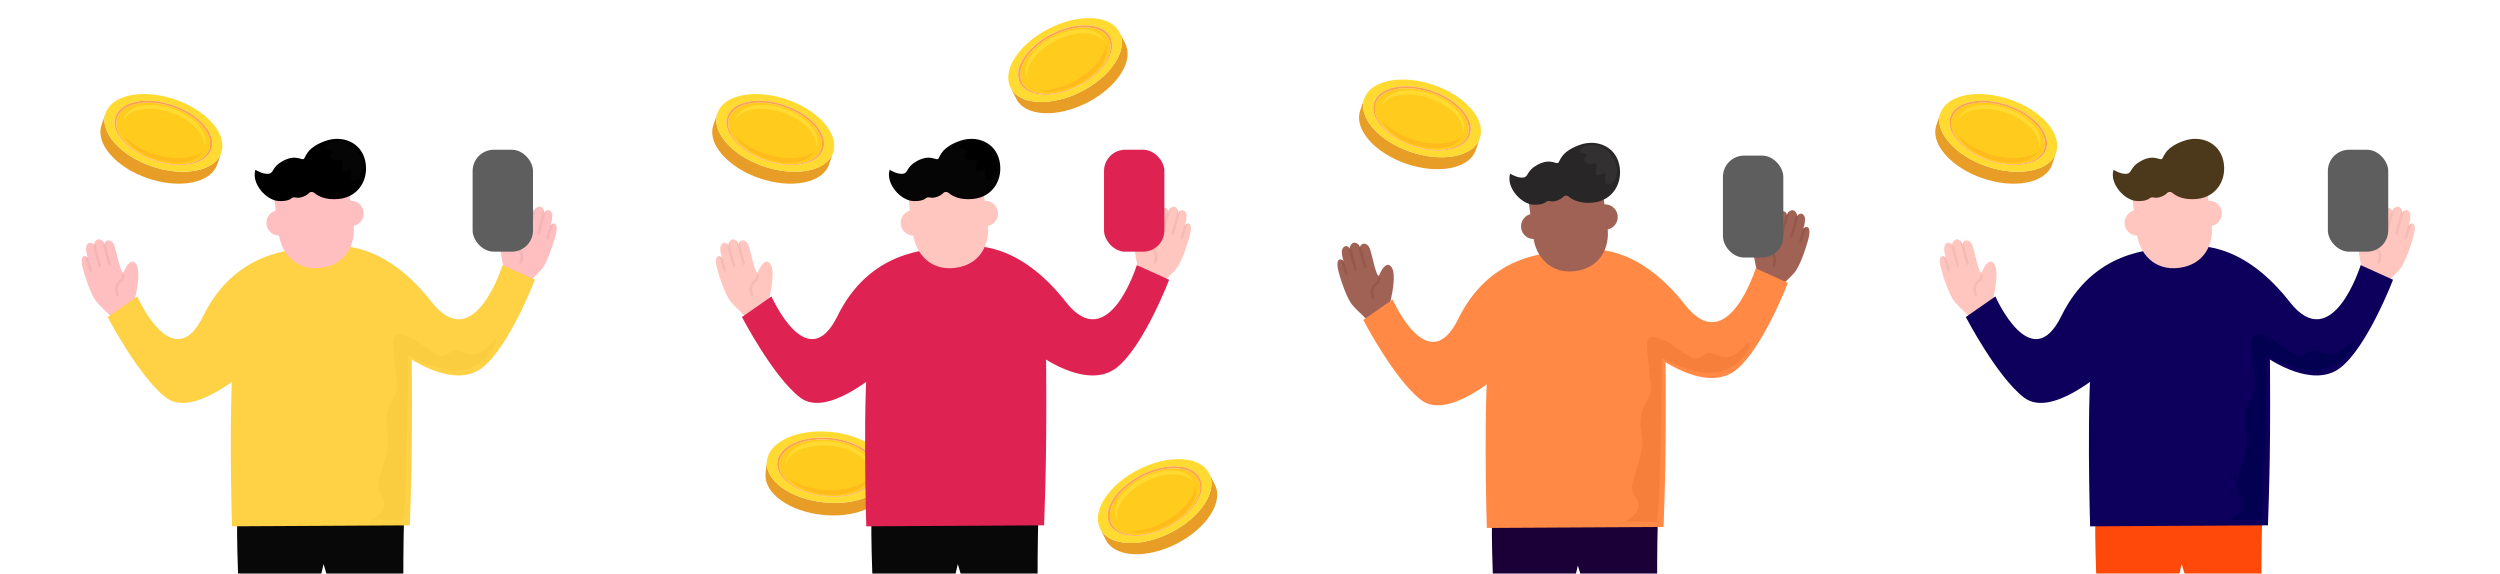 <?xml version="1.0" encoding="UTF-8"?>
<svg id="_05" data-name=" 05" xmlns="http://www.w3.org/2000/svg" xmlns:xlink="http://www.w3.org/1999/xlink" viewBox="0 0 1035.81 237.64">
  <defs>
    <style>
      .cls-1 {
        fill: #ffd245;
      }

      .cls-2 {
        fill: #ffbebf;
      }

      .cls-3 {
        fill: #ffcb1d;
      }

      .cls-4 {
        fill: #080808;
      }

      .cls-5 {
        fill: #ff8945;
      }

      .cls-6 {
        fill: #f5bcb5;
      }

      .cls-7 {
        fill: #5e5e5e;
      }

      .cls-8 {
        fill: #ffc6bf;
      }

      .cls-9 {
        fill: #1b0038;
      }

      .cls-10 {
        fill: #050505;
      }

      .cls-11 {
        fill: none;
      }

      .cls-12 {
        fill: #ffdb32;
      }

      .cls-13 {
        fill: #282626;
      }

      .cls-14 {
        fill: #facd40;
      }

      .cls-15 {
        fill: #0d005c;
      }

      .cls-16 {
        fill: #ff490a;
      }

      .cls-17 {
        fill: #e89d26;
      }

      .cls-18 {
        fill: #96584b;
      }

      .cls-19 {
        fill: #323030;
      }

      .cls-20 {
        fill: #f57f3b;
      }

      .cls-21 {
        fill: #f5b4b5;
      }

      .cls-22 {
        fill: #ffba1c;
      }

      .cls-23 {
        fill: #de2352;
      }

      .cls-24 {
        fill: #ffa14b;
      }

      .cls-25 {
        fill: #030052;
      }

      .cls-26 {
        fill: #4c391c;
      }

      .cls-27 {
        fill: #a06255;
      }

      .cls-28 {
        clip-path: url(#clippath);
      }
    </style>
    <clipPath id="clippath">
      <rect class="cls-11" width="1035.81" height="237.64"/>
    </clipPath>
  </defs>
  <g class="cls-28">
    <g>
      <g>
        <g>
          <path class="cls-27" d="M749.52,97.87c-.63,3.04-3.46,11.94-5.87,14.88-2.41,2.94-7.02,6.6-7.65,8.07s-7.23-6.29-7.23-6.29l-.31-.32c-1.38-4.85-3.12-13.51-1.38-16.63,1.73-3.12,4.16,0,5.19,2.77,1.04,2.77,3.12-8.52,4.02-10.85.88-2.27,3.03-2.52,3.75-1.2.17.31.27.71.25,1.18.24-.9.64-1.52,1.1-1.91,1.03-.86,2.36-.52,2.87.72h0c.18.41.26.91.21,1.51.24-.45.52-.77.81-.98h0c.94-.69,2.03-.19,2.47,1.15.2.6.18,1.32.02,2.21v.02c-.15.75-.39,1.61-.68,2.63.26-.24.5-.41.72-.54h0c.21-.12.4-.2.58-.23,1.2-.25,1.59,1.47,1.11,3.81h.02Z"/>
          <path class="cls-18" d="M731.88,102.06l.61,2.07.22.11.02-.04-.02.03h0l.02-.03-.02.03s.59.3,1.11.88c.52.58,1.01,1.42,1.02,2.62,0,.6-.13,1.31-.46,2.14-.12.29.02.62.31.73.29.12.62-.02.73-.31.38-.94.54-1.8.54-2.56,0-1.58-.69-2.73-1.37-3.45-.68-.72-1.35-1.05-1.39-1.07l-.25.51.54-.16-.54-1.83c-.09-.3-.4-.47-.7-.38s-.47.4-.38.7h.01Z"/>
          <path class="cls-18" d="M741.4,87.58c-.2.77-.52,2.06-.89,3.48-.6,2.28-1.29,4.89-1.73,6.27-.1.29-.41.46-.71.36-.3-.09-.46-.41-.37-.71.32-.99.79-2.71,1.26-4.47.4-1.52.81-3.08,1.1-4.21.17.31.27.71.25,1.18.24-.9.64-1.52,1.1-1.91h0Z"/>
          <path class="cls-18" d="M745.31,88.83c-.2.78-.5,1.97-.83,3.25-.59,2.28-1.29,4.89-1.73,6.26-.1.3-.41.46-.71.37-.29-.1-.46-.41-.36-.71.32-.99.79-2.71,1.25-4.46.47-1.76.93-3.55,1.22-4.7.05-.19.1-.37.14-.52.18.41.26.91.21,1.5.24-.45.52-.77.81-.98h0Z"/>
          <path class="cls-18" d="M748.42,94.07c-.67,2.22-1.43,4.73-1.91,6.06-.11.29-.43.45-.72.34-.29-.1-.45-.43-.34-.72.36-.98.89-2.68,1.41-4.42.33-1.08.65-2.18.94-3.13-.14.75-.38,1.61-.68,2.63.26-.24.5-.41.72-.54h0c.21-.12.4-.2.58-.23h0Z"/>
          <path class="cls-27" d="M554.31,111.32c.63,3.04,3.46,11.94,5.87,14.88s7.02,6.6,7.65,8.07,7.23-6.29,7.23-6.29l.31-.32c1.38-4.85,3.12-13.51,1.38-16.63-1.73-3.12-4.16,0-5.19,2.77-1.04,2.77-3.12-8.52-4.02-10.85-.88-2.27-3.03-2.52-3.75-1.2-.18.31-.27.71-.25,1.18-.24-.9-.64-1.52-1.1-1.91-1.03-.86-2.36-.52-2.87.72h0c-.18.41-.26.91-.21,1.51-.24-.45-.52-.77-.81-.98h0c-.94-.69-2.03-.19-2.47,1.15-.2.6-.18,1.32-.02,2.21v.02c.15.75.39,1.61.68,2.63-.26-.24-.5-.41-.72-.54h0c-.21-.12-.4-.2-.58-.23-1.2-.25-1.59,1.47-1.11,3.81h-.02Z"/>
          <path class="cls-18" d="M571.95,115.51l-.61,2.07-.22.11-.02-.04.02.03h0l-.02-.03.02.03s-.59.3-1.11.88c-.52.58-1.01,1.42-1.02,2.62,0,.6.13,1.31.46,2.14.12.29-.02.62-.31.73s-.62-.02-.74-.31c-.38-.94-.54-1.8-.54-2.56,0-1.58.69-2.73,1.37-3.45.68-.72,1.35-1.05,1.39-1.07l.25.51-.54-.16.54-1.83c.09-.3.4-.47.7-.38.3.09.47.4.38.7h0Z"/>
          <path class="cls-18" d="M562.43,101.03c.2.77.52,2.06.89,3.48.6,2.28,1.29,4.89,1.73,6.27.1.29.41.46.71.36.3-.09.46-.41.37-.71-.32-.99-.79-2.71-1.26-4.47-.4-1.52-.81-3.08-1.1-4.21-.18.31-.27.71-.25,1.18-.24-.9-.64-1.52-1.1-1.91h0Z"/>
          <path class="cls-18" d="M558.53,102.28c.2.78.5,1.97.83,3.25.59,2.28,1.29,4.89,1.73,6.26.1.3.41.46.71.37.29-.1.46-.41.36-.71-.32-.99-.79-2.71-1.25-4.46-.47-1.76-.93-3.55-1.22-4.7-.05-.19-.1-.37-.14-.52-.18.41-.26.91-.21,1.5-.24-.45-.52-.77-.81-.98h0Z"/>
          <path class="cls-18" d="M555.42,107.52c.67,2.22,1.43,4.73,1.91,6.06.11.29.43.45.72.34.29-.1.45-.43.34-.72-.36-.98-.89-2.68-1.41-4.42-.33-1.08-.65-2.18-.94-3.13.14.75.38,1.61.68,2.63-.26-.24-.5-.41-.72-.54h0c-.21-.12-.4-.2-.58-.23h0Z"/>
          <path class="cls-5" d="M727.44,111.18s-11.67,37.61-29.23,15.16c-16.28-20.81-33.47-25.33-47.41-22.3-10.31.43-33.55,1.49-46.67,28.18-12.4,25.24-27.14-8.14-27.14-8.14l-12.16,8.48s12.76,24.55,23.92,33.13c11.16,8.59,31.99-10.12,35.85-13.13,3.86-3.01,30.06,29.2,30.06,29.2,0,0,27.92-37.17,31.79-34.16,3.86,3.01,21.4,14.47,32.57,5.88,11.16-8.59,21.74-36.29,21.74-36.29l-13.31-6.01h-.01Z"/>
          <path class="cls-9" d="M618.8,208.5c-2.84,9.1,4.16,108.22,4.16,108.22l15.8-.2s6.04-45.05,14.99-82.22l10.71,36.38,9.05,44.71,15.76.29c-1.52,4.03-3.68-71.83-2.16-106.32.89-20.28-68.31-.85-68.31-.85h0Z"/>
          <path class="cls-5" d="M689.98,137.88l-72.8,4.99c-2.84,21.59-1.15,75.88-1.15,75.88l73.23-.41c.53-16.97,1.25-31.13.72-80.46h0Z"/>
          <path class="cls-27" d="M632.55,77.22s1.8,13.77,2.78,21.3c.98,7.53,6.85,15.17,17.42,13.79,10.58-1.38,14.28-10.27,13.3-17.8-.99-7.53-2.78-21.3-2.78-21.3l-30.72,4.02h0Z"/>
          <path class="cls-27" d="M659.8,90.6c.38,2.88,3.02,4.91,5.9,4.53,2.88-.38,4.91-3.02,4.53-5.9-.38-2.88-3.02-4.91-5.9-4.53s-4.91,3.02-4.53,5.9Z"/>
          <path class="cls-27" d="M630.24,94.47c.38,2.88,3.02,4.91,5.9,4.53s4.91-3.02,4.53-5.9c-.38-2.88-3.02-4.91-5.9-4.53-2.88.38-4.91,3.02-4.53,5.9Z"/>
          <path class="cls-13" d="M644.12,83.37c1.82-.39,2.95-1.18,3.64-1.88.58-.59,1.52-.6,2.15-.06,1.52,1.3,4.63,3.04,10.05,2.52,8.44-.81,12.6-8.43,10.9-15.87-1.71-7.44-9.34-10.57-16.38-8.03s-7.81,5.67-8.65,7.14-3.07-2.07-8.98,1.17c-4.34,2.38-3.5,4.76-5.51,5.17-2.01.41-5.01-1.11-5.66-1.62-1.74,5.83,4.6,12.66,9.64,12.89,3.15.14,4.63-.59,5.3-1.16.39-.33.91-.44,1.4-.32.55.13,1.29.22,2.1.04h0Z"/>
          <path class="cls-19" d="M669.96,71.38c.22-2.07-.59-4.76-1.66-6.05-1.08-1.29-1.55-2.59-3.18-3.51s-2.4-1.34-3.98-1.52c-1.83-.21-2.3-.3-4.05.15-1.75.46-3.39,2.33-2.13,2.77,1.27.44,3.15.43,1.97,1.79-1.18,1.36-.1,3.26,1.81,2.86s3.35-.36,2.69,1.54-.37,3.6,1.3,3.08,2.52-1.53,2.41.48c-.11,2.01-.35,3.7,1.8,3.35,2.14-.36,2.87-3.52,3.02-4.92v-.02Z"/>
          <path class="cls-20" d="M688.56,148.27c0,2.7-.45,65.58-2.25,67.83h-13.03s8.09-4.04,4.94-8.98c-3.14-4.94-2.25-5.39,0-13.03s2.69-9.88,1.8-14.82c-.9-4.94-.45-8.09,2.25-13.03s1.8-4.94.9-13.92c-.9-8.98-2.25-14.37,4.04-12.13,6.29,2.25,3.59,1.63,8.82,4.99s5.98,4.49,9.35,2.24c3.36-2.24,3.74-.75,8.22.37,4.49,1.12,7.48-2.62,10.84-5.98,1.87,0-2.24,11.91-15.7,12.66-8.24.46-20.19-6.2-20.19-6.2h.01Z"/>
        </g>
        <rect class="cls-7" x="713.86" y="64.47" width="25.01" height="42.24" rx="8.79" ry="8.79"/>
      </g>
      <g>
        <path class="cls-17" d="M43.73,46.92l-1.68,4.94c-1.2,3.53-.09,7.85,3.62,12.13,7.47,8.62,22.64,13.82,33.88,11.61,5.66-1.11,9.25-3.88,10.46-7.46l1.68-4.94c-1.21,3.58-4.8,6.35-10.46,7.46-11.25,2.2-26.42-3-33.88-11.61-3.71-4.28-4.82-8.6-3.62-12.13Z"/>
        <path class="cls-12" d="M47.35,59.05c7.47,8.62,22.64,13.82,33.88,11.61,11.25-2.2,14.31-10.97,6.84-19.59s-22.64-13.82-33.88-11.61c-11.25,2.2-14.31,10.97-6.84,19.59ZM50.85,58.36c-6.18-7.13-3.65-14.39,5.66-16.22,9.31-1.82,21.87,2.48,28.05,9.61s3.65,14.39-5.66,16.22c-9.31,1.82-21.87-2.48-28.05-9.61"/>
        <path class="cls-3" d="M56.87,42.92c-8.94,1.75-11.37,8.72-5.44,15.58,5.94,6.85,18,10.98,26.94,9.23s11.37-8.72,5.44-15.58c-5.94-6.85-18-10.98-26.94-9.23Z"/>
        <path class="cls-12" d="M84.49,61.27c.44-2.31-.42-5-2.74-7.68-5.22-6.03-15.83-9.66-23.69-8.12-3.49.68-5.86,2.28-6.95,4.36.55-2.89,3.15-5.16,7.52-6.02,7.86-1.54,18.47,2.1,23.69,8.12,2.9,3.35,3.53,6.73,2.17,9.34"/>
        <path class="cls-22" d="M77.05,67.04c-8.02,1.57-18.83-2.14-24.16-8.28-.75-.86-1.35-1.73-1.8-2.58,6.33,6.7,18.33,10.67,27.31,8.91,2.3-.45,4.18-1.23,5.62-2.26-1.16,2.01-3.52,3.55-6.96,4.22"/>
        <path class="cls-24" d="M84.57,51.76c6.18,7.13,3.65,14.39-5.66,16.22-9.31,1.82-21.87-2.48-28.05-9.61-6.18-7.13-3.65-14.39,5.66-16.22,9.31-1.82,21.87,2.48,28.05,9.61ZM78.37,67.73c8.94-1.75,11.37-8.73,5.44-15.58-5.94-6.85-18-10.98-26.94-9.23-8.94,1.75-11.37,8.72-5.44,15.58,5.94,6.85,18,10.98,26.94,9.23"/>
      </g>
      <g>
        <path class="cls-17" d="M297.22,46.92l-1.68,4.94c-1.2,3.53-.09,7.85,3.62,12.13,7.47,8.62,22.64,13.82,33.88,11.61,5.66-1.11,9.25-3.88,10.46-7.46l1.68-4.94c-1.21,3.58-4.8,6.35-10.46,7.46-11.25,2.2-26.42-3-33.88-11.61-3.71-4.28-4.82-8.6-3.62-12.13Z"/>
        <path class="cls-12" d="M300.85,59.05c7.47,8.62,22.64,13.82,33.88,11.61,11.25-2.2,14.31-10.97,6.84-19.59s-22.64-13.82-33.88-11.61c-11.25,2.2-14.31,10.97-6.84,19.59ZM304.35,58.36c-6.18-7.13-3.65-14.39,5.66-16.22,9.31-1.82,21.87,2.48,28.05,9.61s3.65,14.39-5.66,16.22c-9.31,1.82-21.87-2.48-28.05-9.61"/>
        <path class="cls-3" d="M310.36,42.92c-8.94,1.75-11.37,8.72-5.44,15.58,5.94,6.85,18,10.98,26.94,9.23s11.37-8.72,5.44-15.58c-5.94-6.85-18-10.98-26.94-9.23Z"/>
        <path class="cls-12" d="M337.99,61.27c.44-2.31-.42-5-2.74-7.68-5.22-6.03-15.83-9.66-23.69-8.12-3.49.68-5.86,2.28-6.95,4.36.55-2.89,3.15-5.16,7.52-6.02,7.86-1.54,18.47,2.1,23.69,8.12,2.9,3.35,3.53,6.73,2.17,9.34"/>
        <path class="cls-22" d="M330.55,67.04c-8.02,1.57-18.83-2.14-24.16-8.28-.75-.86-1.35-1.73-1.8-2.58,6.33,6.7,18.33,10.67,27.31,8.91,2.3-.45,4.18-1.23,5.62-2.26-1.16,2.01-3.52,3.55-6.96,4.22"/>
        <path class="cls-24" d="M338.06,51.76c6.18,7.13,3.65,14.39-5.66,16.22-9.31,1.82-21.87-2.48-28.05-9.61-6.18-7.13-3.65-14.39,5.66-16.22,9.31-1.82,21.87,2.48,28.05,9.61ZM331.87,67.73c8.94-1.75,11.37-8.73,5.44-15.58-5.94-6.85-18-10.98-26.94-9.23s-11.37,8.72-5.44,15.58c5.94,6.85,18,10.98,26.94,9.23"/>
      </g>
      <g>
        <path class="cls-17" d="M455.82,219.05l2.36,4.65c1.69,3.33,5.55,5.55,11.21,5.89,11.38.69,25.71-6.53,31.99-16.1,3.16-4.82,3.69-9.32,1.98-12.69l-2.36-4.65c1.71,3.37,1.18,7.87-1.98,12.69-6.29,9.58-20.61,16.79-31.99,16.1-5.65-.34-9.52-2.57-11.21-5.89Z"/>
        <path class="cls-12" d="M467.02,224.95c11.38.68,25.71-6.53,32-16.1,6.29-9.58,2.16-17.9-9.22-18.59-11.38-.68-25.71,6.53-32,16.1-6.29,9.58-2.16,17.9,9.22,18.59ZM468.98,221.96c-9.42-.57-12.84-7.46-7.64-15.39,5.21-7.93,17.07-13.9,26.49-13.33,9.42.57,12.84,7.46,7.64,15.39-5.21,7.93-17.06,13.9-26.49,13.33"/>
        <path class="cls-3" d="M462.15,206.87c-5,7.62-1.72,14.23,7.33,14.78,9.05.54,20.44-5.19,25.44-12.8,5-7.62,1.71-14.23-7.33-14.78-9.05-.54-20.44,5.19-25.44,12.8Z"/>
        <path class="cls-12" d="M494.59,199.95c-1.34-1.93-3.87-3.2-7.41-3.41-7.96-.48-17.98,4.56-22.37,11.26-1.95,2.98-2.47,5.78-1.74,8.01-1.68-2.41-1.48-5.86.96-9.59,4.4-6.7,14.41-11.74,22.37-11.26,4.42.27,7.28,2.18,8.19,4.98"/>
        <path class="cls-22" d="M493.51,209.3c-4.48,6.83-14.7,11.97-22.81,11.48-1.14-.07-2.18-.25-3.11-.52,9.22.16,20.45-5.65,25.46-13.29,1.28-1.96,2.04-3.85,2.31-5.6.63,2.24.07,5-1.85,7.92"/>
        <path class="cls-24" d="M487.84,193.24c9.42.57,12.84,7.46,7.64,15.39-5.21,7.93-17.06,13.9-26.49,13.33-9.42-.57-12.84-7.46-7.64-15.39,5.21-7.93,17.07-13.9,26.49-13.33ZM494.92,208.84c5-7.62,1.71-14.23-7.33-14.78-9.05-.54-20.44,5.19-25.44,12.8-5,7.62-1.72,14.23,7.33,14.78,9.05.54,20.44-5.19,25.44-12.8"/>
      </g>
      <g>
        <path class="cls-17" d="M317.72,191.01l-.52,5.19c-.37,3.71,1.68,7.67,6.26,11.01,9.21,6.72,25.17,8.37,35.63,3.7,5.26-2.35,8.14-5.86,8.52-9.62l.52-5.19c-.38,3.76-3.25,7.27-8.52,9.62-10.46,4.67-26.41,3.02-35.63-3.7-4.58-3.34-6.63-7.3-6.26-11.01Z"/>
        <path class="cls-12" d="M323.98,202.02c9.21,6.72,25.17,8.37,35.63,3.7s11.47-13.91,2.26-20.62c-9.21-6.72-25.17-8.37-35.63-3.7s-11.47,13.91-2.26,20.63h0ZM327.24,200.56c-7.63-5.56-6.79-13.21,1.87-17.08s21.87-2.5,29.5,3.06,6.79,13.21-1.87,17.08-21.87,2.5-29.5-3.06"/>
        <path class="cls-3" d="M329.62,184.16c-8.32,3.72-9.12,11.06-1.8,16.4,7.33,5.34,20.01,6.66,28.33,2.94,8.32-3.72,9.12-11.06,1.8-16.4-7.33-5.34-20.01-6.66-28.33-2.94Z"/>
        <path class="cls-12" d="M360.67,195.84c-.09-2.35-1.54-4.78-4.4-6.87-6.44-4.7-17.6-5.86-24.91-2.59-3.25,1.45-5.19,3.53-5.79,5.81-.11-2.94,1.91-5.74,5.98-7.55,7.32-3.27,18.47-2.11,24.91,2.59,3.58,2.61,4.95,5.76,4.21,8.61"/>
        <path class="cls-22" d="M354.72,203.13c-7.46,3.33-18.83,2.15-25.4-2.64-.92-.67-1.7-1.38-2.34-2.11,7.67,5.11,20.26,6.27,28.61,2.55,2.14-.95,3.79-2.14,4.96-3.47-.68,2.22-2.64,4.25-5.83,5.67"/>
        <path class="cls-24" d="M358.6,186.55c7.63,5.56,6.79,13.21-1.87,17.08s-21.87,2.5-29.5-3.06-6.79-13.21,1.87-17.08,21.87-2.5,29.5,3.06ZM356.16,203.5c8.32-3.72,9.12-11.06,1.8-16.4-7.33-5.34-20.01-6.66-28.33-2.94-8.32,3.72-9.12,11.06-1.8,16.4,7.33,5.34,20.01,6.66,28.33,2.94"/>
      </g>
      <g>
        <path class="cls-17" d="M418.71,36.33l2.36,4.65c1.69,3.33,5.55,5.55,11.21,5.89,11.38.69,25.71-6.53,31.99-16.1,3.16-4.82,3.69-9.32,1.98-12.69l-2.36-4.65c1.71,3.37,1.18,7.87-1.98,12.69-6.29,9.58-20.61,16.79-31.99,16.1-5.65-.34-9.52-2.57-11.21-5.89Z"/>
        <path class="cls-12" d="M429.91,42.22c11.38.68,25.71-6.53,32-16.1,6.29-9.58,2.16-17.9-9.22-18.59-11.38-.68-25.71,6.53-32,16.1-6.29,9.58-2.16,17.9,9.22,18.59ZM431.87,39.23c-9.42-.57-12.84-7.46-7.64-15.39,5.21-7.93,17.07-13.9,26.49-13.33,9.42.57,12.84,7.46,7.64,15.39-5.21,7.93-17.06,13.9-26.49,13.33"/>
        <path class="cls-3" d="M425.04,24.14c-5,7.62-1.72,14.23,7.33,14.78,9.05.54,20.44-5.19,25.44-12.8,5-7.62,1.71-14.23-7.33-14.78-9.05-.54-20.44,5.19-25.44,12.8Z"/>
        <path class="cls-12" d="M457.48,17.22c-1.34-1.93-3.87-3.2-7.41-3.41-7.96-.48-17.98,4.56-22.37,11.26-1.95,2.98-2.47,5.78-1.74,8.01-1.68-2.41-1.48-5.86.96-9.59,4.4-6.7,14.41-11.74,22.37-11.26,4.42.27,7.28,2.18,8.19,4.98"/>
        <path class="cls-22" d="M456.4,26.57c-4.48,6.83-14.7,11.97-22.81,11.48-1.14-.07-2.18-.25-3.11-.52,9.22.16,20.45-5.65,25.46-13.29,1.28-1.96,2.04-3.85,2.31-5.6.63,2.24.07,5-1.85,7.92"/>
        <path class="cls-24" d="M450.73,10.51c9.42.57,12.84,7.46,7.64,15.39-5.21,7.93-17.06,13.9-26.49,13.33-9.42-.57-12.84-7.46-7.64-15.39,5.21-7.93,17.07-13.9,26.49-13.33ZM457.81,26.11c5-7.62,1.71-14.23-7.33-14.78-9.05-.54-20.44,5.19-25.44,12.8-5,7.62-1.72,14.23,7.33,14.78,9.05.54,20.44-5.19,25.44-12.8"/>
      </g>
      <g>
        <path class="cls-17" d="M565.21,40.92l-1.68,4.94c-1.2,3.53-.09,7.85,3.62,12.13,7.47,8.62,22.64,13.82,33.88,11.61,5.66-1.11,9.25-3.88,10.46-7.46l1.68-4.94c-1.21,3.58-4.8,6.35-10.46,7.46-11.25,2.2-26.42-3-33.88-11.61-3.71-4.28-4.82-8.6-3.62-12.13Z"/>
        <path class="cls-12" d="M568.83,53.05c7.47,8.62,22.64,13.82,33.88,11.61,11.25-2.2,14.31-10.97,6.84-19.59s-22.64-13.82-33.88-11.61c-11.25,2.2-14.31,10.97-6.84,19.59ZM572.33,52.36c-6.18-7.13-3.65-14.39,5.66-16.22,9.31-1.82,21.87,2.48,28.05,9.61s3.65,14.39-5.66,16.22c-9.31,1.82-21.87-2.48-28.05-9.61"/>
        <path class="cls-3" d="M578.35,36.92c-8.94,1.75-11.37,8.72-5.44,15.58,5.94,6.85,18,10.98,26.94,9.23,8.94-1.75,11.37-8.72,5.44-15.58-5.94-6.85-18-10.98-26.94-9.23Z"/>
        <path class="cls-12" d="M605.97,55.27c.44-2.31-.42-5-2.74-7.68-5.22-6.03-15.83-9.66-23.69-8.12-3.49.68-5.86,2.28-6.95,4.36.55-2.89,3.15-5.16,7.52-6.02,7.86-1.54,18.47,2.1,23.69,8.12,2.9,3.35,3.53,6.73,2.17,9.34"/>
        <path class="cls-22" d="M598.53,61.04c-8.02,1.57-18.83-2.14-24.16-8.28-.75-.86-1.35-1.73-1.8-2.58,6.33,6.7,18.33,10.67,27.31,8.91,2.3-.45,4.18-1.23,5.62-2.26-1.16,2.01-3.52,3.55-6.96,4.22"/>
        <path class="cls-24" d="M606.05,45.76c6.18,7.13,3.65,14.39-5.66,16.22-9.31,1.82-21.87-2.48-28.05-9.61s-3.65-14.39,5.66-16.22c9.31-1.82,21.87,2.48,28.05,9.61ZM599.85,61.73c8.94-1.75,11.37-8.73,5.44-15.58-5.94-6.85-18-10.98-26.94-9.23s-11.37,8.72-5.44,15.58c5.94,6.85,18,10.98,26.94,9.23"/>
      </g>
      <g>
        <path class="cls-17" d="M803.96,46.92l-1.68,4.94c-1.2,3.53-.09,7.85,3.62,12.13,7.47,8.62,22.64,13.82,33.88,11.61,5.66-1.11,9.25-3.88,10.46-7.46l1.68-4.94c-1.21,3.58-4.8,6.35-10.46,7.46-11.25,2.2-26.42-3-33.88-11.61-3.71-4.28-4.82-8.6-3.62-12.13Z"/>
        <path class="cls-12" d="M807.58,59.05c7.47,8.62,22.64,13.82,33.88,11.61,11.25-2.2,14.31-10.97,6.84-19.59s-22.64-13.82-33.88-11.61c-11.25,2.2-14.31,10.97-6.84,19.59ZM811.08,58.36c-6.18-7.13-3.65-14.39,5.66-16.22,9.31-1.82,21.87,2.48,28.05,9.61s3.65,14.39-5.66,16.22c-9.31,1.82-21.87-2.48-28.05-9.61"/>
        <path class="cls-3" d="M817.1,42.92c-8.94,1.75-11.37,8.72-5.44,15.58,5.94,6.85,18,10.98,26.94,9.23s11.37-8.72,5.44-15.58c-5.94-6.85-18-10.98-26.94-9.23Z"/>
        <path class="cls-12" d="M844.72,61.27c.44-2.31-.42-5-2.74-7.68-5.22-6.03-15.83-9.66-23.69-8.12-3.49.68-5.86,2.28-6.95,4.36.55-2.89,3.15-5.16,7.52-6.02,7.86-1.54,18.47,2.1,23.69,8.12,2.9,3.35,3.53,6.73,2.17,9.34"/>
        <path class="cls-22" d="M837.28,67.04c-8.02,1.57-18.83-2.14-24.16-8.28-.75-.86-1.35-1.73-1.8-2.58,6.33,6.7,18.33,10.67,27.31,8.91,2.3-.45,4.18-1.23,5.62-2.26-1.16,2.01-3.52,3.55-6.96,4.22"/>
        <path class="cls-24" d="M844.8,51.76c6.18,7.13,3.65,14.39-5.66,16.22-9.31,1.82-21.87-2.48-28.05-9.61-6.18-7.13-3.65-14.39,5.66-16.22,9.31-1.82,21.87,2.48,28.05,9.61ZM838.6,67.73c8.94-1.75,11.37-8.73,5.44-15.58-5.94-6.85-18-10.98-26.94-9.23s-11.37,8.72-5.44,15.58c5.94,6.85,18,10.98,26.94,9.23"/>
      </g>
      <g>
        <g>
          <path class="cls-2" d="M230.44,96.45c-.63,3.06-3.48,12.01-5.9,14.97-2.43,2.95-7.06,6.64-7.7,8.12-.63,1.48-7.27-6.33-7.27-6.33l-.31-.32c-1.39-4.88-3.14-13.59-1.39-16.73,1.74-3.14,4.18,0,5.23,2.79s3.14-8.57,4.04-10.91c.88-2.28,3.05-2.54,3.78-1.21.18.31.27.71.25,1.19.24-.9.64-1.53,1.11-1.92,1.03-.86,2.37-.52,2.89.72h0c.18.41.26.92.22,1.52.24-.45.52-.77.82-.98h0c.95-.7,2.04-.19,2.49,1.15.2.61.18,1.33.02,2.23v.02c-.15.75-.39,1.62-.69,2.65.26-.24.51-.41.73-.55h0c.21-.13.4-.2.58-.23,1.21-.25,1.6,1.48,1.11,3.83h-.01Z"/>
          <path class="cls-21" d="M212.69,100.66l.61,2.08.23.11.02-.04-.02.03h0l.02-.03-.02.03s.59.31,1.11.88c.53.58,1.02,1.42,1.02,2.63,0,.61-.13,1.32-.46,2.15-.12.29.02.62.31.74.29.12.62-.02.74-.31.38-.95.55-1.81.55-2.58,0-1.59-.7-2.75-1.38-3.47-.69-.73-1.35-1.05-1.39-1.07l-.25.51.54-.16-.54-1.84c-.09-.3-.4-.47-.71-.38s-.47.4-.38.71h0Z"/>
          <path class="cls-21" d="M222.27,86.1c-.2.77-.52,2.07-.9,3.5-.6,2.3-1.3,4.92-1.74,6.31-.1.3-.41.46-.72.36-.3-.09-.47-.41-.37-.71.32-.99.79-2.73,1.27-4.49.4-1.53.81-3.1,1.1-4.24.18.31.27.71.25,1.19.24-.9.64-1.53,1.11-1.92h0Z"/>
          <path class="cls-21" d="M226.19,87.35c-.2.79-.5,1.98-.83,3.27-.6,2.3-1.3,4.92-1.74,6.3-.1.3-.41.47-.72.37-.3-.1-.46-.41-.36-.72.32-.99.8-2.73,1.26-4.49.47-1.77.93-3.57,1.23-4.73.05-.19.1-.37.14-.53.18.41.26.91.22,1.51.24-.45.52-.77.82-.98h-.02Z"/>
          <path class="cls-21" d="M229.32,92.63c-.67,2.24-1.44,4.76-1.92,6.1-.11.3-.43.45-.73.34-.3-.1-.45-.43-.35-.73.36-.98.89-2.69,1.42-4.44.34-1.09.66-2.19.94-3.15-.14.75-.39,1.62-.68,2.65.26-.24.51-.41.73-.55h0c.21-.13.4-.2.58-.23h0Z"/>
          <path class="cls-2" d="M34.03,109.99c.63,3.06,3.48,12.01,5.9,14.97,2.43,2.95,7.06,6.64,7.7,8.12.63,1.48,7.27-6.33,7.27-6.33l.31-.32c1.39-4.88,3.14-13.59,1.39-16.73-1.74-3.14-4.18,0-5.23,2.79s-3.14-8.57-4.04-10.91c-.88-2.28-3.05-2.54-3.78-1.21-.18.31-.27.71-.25,1.19-.24-.9-.64-1.53-1.11-1.92-1.03-.86-2.37-.52-2.89.72h0c-.18.41-.26.92-.22,1.52-.24-.45-.52-.77-.82-.98h0c-.95-.7-2.04-.19-2.49,1.15-.2.61-.18,1.33-.02,2.23v.02c.15.75.39,1.62.69,2.65-.26-.24-.51-.41-.73-.55h0c-.21-.13-.4-.2-.58-.23-1.21-.25-1.6,1.48-1.11,3.83h.01Z"/>
          <path class="cls-21" d="M51.78,114.2l-.61,2.08-.23.11-.02-.04.02.03h0l-.02-.03.02.03s-.59.31-1.11.88c-.53.58-1.02,1.42-1.02,2.63,0,.61.13,1.32.46,2.15.12.29-.02.62-.31.74s-.62-.02-.74-.31c-.38-.95-.55-1.81-.55-2.58,0-1.59.7-2.75,1.38-3.47.69-.73,1.35-1.05,1.39-1.07l.25.51-.54-.16.54-1.84c.09-.3.4-.47.71-.38.3.09.47.4.38.71h0Z"/>
          <path class="cls-21" d="M42.2,99.63c.2.77.52,2.07.9,3.5.6,2.3,1.3,4.92,1.74,6.31.1.3.41.46.72.36.3-.09.47-.41.37-.71-.32-.99-.8-2.73-1.27-4.49-.4-1.53-.81-3.1-1.1-4.24-.18.31-.27.71-.25,1.19-.24-.9-.64-1.53-1.11-1.92Z"/>
          <path class="cls-21" d="M38.27,100.89c.2.79.5,1.98.83,3.27.6,2.3,1.3,4.92,1.74,6.3.1.3.41.47.72.37.3-.1.46-.41.36-.72-.32-.99-.8-2.73-1.26-4.49-.47-1.77-.93-3.57-1.23-4.73-.05-.19-.1-.37-.14-.53-.18.41-.26.91-.22,1.51-.24-.45-.52-.77-.82-.98h.02Z"/>
          <path class="cls-21" d="M35.14,106.16c.67,2.24,1.44,4.76,1.92,6.1.11.3.43.45.73.34.3-.1.45-.43.35-.73-.36-.98-.89-2.69-1.42-4.44-.34-1.09-.66-2.19-.94-3.15.14.75.39,1.62.68,2.65-.26-.24-.51-.41-.73-.55h0c-.21-.13-.4-.2-.58-.23h0Z"/>
          <path class="cls-1" d="M208.22,109.84s-11.74,37.84-29.41,15.26c-16.38-20.93-33.68-25.48-47.7-22.44-10.37.43-33.76,1.5-46.95,28.35-12.48,25.39-27.3-8.19-27.3-8.19l-12.24,8.53s12.84,24.7,24.07,33.34c11.23,8.64,32.19-10.19,36.07-13.21,3.89-3.02,30.24,29.38,30.24,29.38,0,0,28.09-37.39,31.98-34.37s21.53,14.56,32.77,5.92c11.23-8.64,21.87-36.51,21.87-36.51l-13.39-6.05h0Z"/>
          <path class="cls-4" d="M98.91,207.75c-2.86,9.16,4.18,108.88,4.18,108.88l15.89-.2s6.07-45.33,15.08-82.72l10.78,36.6,9.1,44.98,15.86.3c-1.53,4.05-3.7-72.27-2.17-106.97.9-20.41-68.73-.86-68.73-.86h.01Z"/>
          <path class="cls-1" d="M170.52,136.71l-73.24,5.02c-2.86,21.72-1.16,76.34-1.16,76.34l73.68-.41c.53-17.08,1.25-31.32.72-80.95Z"/>
          <path class="cls-2" d="M112.75,75.67s1.81,13.85,2.8,21.43c.99,7.58,6.89,15.26,17.53,13.87s14.37-10.33,13.38-17.91c-.99-7.58-2.8-21.43-2.8-21.43,0,0-30.91,4.04-30.91,4.04Z"/>
          <path class="cls-2" d="M140.16,89.14c.38,2.9,3.04,4.94,5.93,4.56,2.9-.38,4.94-3.04,4.56-5.93-.38-2.9-3.04-4.94-5.93-4.56-2.9.38-4.94,3.04-4.56,5.93Z"/>
          <path class="cls-2" d="M110.42,93.03c.38,2.9,3.04,4.94,5.93,4.56,2.9-.38,4.94-3.04,4.56-5.93-.38-2.9-3.04-4.94-5.93-4.56-2.9.38-4.94,3.04-4.56,5.93Z"/>
          <path d="M124.38,81.86c1.83-.39,2.97-1.18,3.66-1.89.58-.6,1.53-.6,2.16-.06,1.53,1.31,4.65,3.06,10.12,2.53,8.49-.81,12.68-8.48,10.96-15.96-1.72-7.49-9.4-10.63-16.48-8.08-7.08,2.56-7.85,5.71-8.7,7.18-.85,1.48-3.09-2.09-9.04,1.18-4.37,2.4-3.53,4.79-5.55,5.2-2.02.41-5.04-1.12-5.7-1.63-1.75,5.86,4.63,12.74,9.7,12.97,3.17.14,4.66-.6,5.33-1.17.39-.33.91-.44,1.41-.33.55.13,1.3.22,2.11.04l.02.02Z"/>
          <path class="cls-10" d="M150.38,69.8c.22-2.09-.59-4.78-1.67-6.09-1.08-1.3-1.56-2.61-3.2-3.53s-2.42-1.35-4-1.53c-1.85-.21-2.31-.31-4.08.15-1.76.46-3.42,2.35-2.14,2.79,1.27.44,3.17.43,1.98,1.8s-.1,3.28,1.82,2.87c1.92-.4,3.37-.36,2.71,1.54-.66,1.91-.37,3.62,1.31,3.09,1.68-.52,2.54-1.54,2.42.48-.12,2.02-.35,3.73,1.81,3.37s2.89-3.54,3.04-4.95h0Z"/>
          <path class="cls-14" d="M169.1,147.16c0,2.71-.45,65.98-2.26,68.24h-13.11s8.13-4.07,4.97-9.04c-3.16-4.97-2.26-5.42,0-13.11,2.26-7.68,2.71-9.94,1.81-14.91-.9-4.97-.45-8.13,2.26-13.11,2.71-4.97,1.81-4.97.9-14.01-.9-9.04-2.26-14.46,4.07-12.2,6.33,2.26,3.61,1.64,8.88,5.02s6.02,4.51,9.4,2.26c3.38-2.26,3.76-.75,8.27.38,4.51,1.13,7.52-2.63,10.91-6.02,1.88,0-2.26,11.98-15.8,12.74-8.3.46-20.31-6.24-20.31-6.24h0Z"/>
        </g>
        <rect class="cls-7" x="195.82" y="62.04" width="25.01" height="42.24" rx="8.79" ry="8.79"/>
      </g>
      <g>
        <g>
          <path class="cls-8" d="M493.23,96.45c-.63,3.06-3.48,12.01-5.9,14.97-2.43,2.95-7.06,6.64-7.7,8.12-.63,1.48-7.27-6.33-7.27-6.33l-.31-.32c-1.39-4.88-3.14-13.59-1.39-16.73,1.74-3.14,4.18,0,5.23,2.79,1.05,2.79,3.14-8.57,4.04-10.91.88-2.28,3.05-2.54,3.78-1.21.18.31.27.71.25,1.19.24-.9.64-1.53,1.11-1.92,1.03-.86,2.37-.52,2.89.72h0c.18.41.26.92.22,1.52.24-.45.52-.77.82-.98h0c.95-.7,2.04-.19,2.49,1.15.2.61.18,1.33.02,2.23v.02c-.15.75-.39,1.62-.69,2.65.26-.24.51-.41.73-.55h0c.21-.13.4-.2.58-.23,1.21-.25,1.6,1.48,1.11,3.83h0Z"/>
          <path class="cls-6" d="M475.48,100.66l.61,2.08.23.11.02-.04-.02.03h0l.02-.03-.02.03s.59.31,1.11.88c.53.58,1.02,1.42,1.02,2.63,0,.61-.13,1.32-.46,2.15-.12.29.02.62.31.74.29.12.62-.02.74-.31.38-.95.55-1.81.55-2.58,0-1.59-.7-2.75-1.38-3.47-.69-.73-1.35-1.05-1.39-1.07l-.25.51.54-.16-.54-1.84c-.09-.3-.4-.47-.71-.38s-.47.4-.38.71h0Z"/>
          <path class="cls-6" d="M485.06,86.1c-.2.77-.52,2.07-.9,3.5-.6,2.3-1.3,4.92-1.74,6.31-.1.3-.41.46-.72.36-.3-.09-.47-.41-.37-.71.32-.99.79-2.73,1.27-4.49.4-1.53.81-3.1,1.1-4.24.18.31.27.71.25,1.19.24-.9.64-1.53,1.11-1.92Z"/>
          <path class="cls-6" d="M488.99,87.35c-.2.79-.5,1.98-.83,3.27-.6,2.3-1.3,4.92-1.74,6.3-.1.3-.41.47-.72.37-.3-.1-.46-.41-.36-.72.32-.99.8-2.73,1.26-4.49.47-1.77.93-3.57,1.23-4.73.05-.19.1-.37.14-.53.18.41.26.91.22,1.51.24-.45.52-.77.82-.98h-.02Z"/>
          <path class="cls-6" d="M492.12,92.63c-.67,2.24-1.44,4.76-1.92,6.1-.11.3-.43.45-.73.34-.3-.1-.45-.43-.35-.73.36-.98.89-2.69,1.42-4.44.34-1.09.66-2.19.94-3.15-.14.75-.39,1.62-.68,2.65.26-.24.51-.41.73-.55h0c.21-.13.4-.2.58-.23h.01Z"/>
          <path class="cls-8" d="M296.82,109.99c.63,3.06,3.48,12.01,5.9,14.97,2.43,2.95,7.06,6.64,7.7,8.12.63,1.48,7.27-6.33,7.27-6.33l.31-.32c1.39-4.88,3.14-13.59,1.39-16.73-1.74-3.14-4.18,0-5.23,2.79-1.05,2.79-3.14-8.57-4.04-10.91-.88-2.28-3.05-2.54-3.78-1.21-.18.31-.27.71-.25,1.19-.24-.9-.64-1.53-1.11-1.92-1.03-.86-2.37-.52-2.89.72h0c-.18.41-.26.92-.22,1.52-.24-.45-.52-.77-.82-.98h0c-.95-.7-2.04-.19-2.49,1.15-.2.61-.18,1.33-.02,2.23v.02c.15.75.39,1.62.69,2.65-.26-.24-.51-.41-.73-.55h0c-.21-.13-.4-.2-.58-.23-1.21-.25-1.6,1.48-1.11,3.83h0Z"/>
          <path class="cls-6" d="M314.57,114.2l-.61,2.08-.23.11-.02-.04.02.03h0l-.02-.03.02.03s-.59.31-1.11.88c-.53.58-1.02,1.42-1.02,2.63,0,.61.13,1.32.46,2.15.12.29-.02.62-.31.74s-.62-.02-.74-.31c-.38-.95-.55-1.81-.55-2.58,0-1.59.7-2.75,1.38-3.47.69-.73,1.35-1.05,1.39-1.07l.25.51-.54-.16.54-1.84c.09-.3.4-.47.71-.38.3.09.47.4.38.71h0Z"/>
          <path class="cls-6" d="M304.99,99.63c.2.77.52,2.07.9,3.5.6,2.3,1.3,4.92,1.74,6.31.1.3.41.46.72.36.3-.09.47-.41.37-.71-.32-.99-.8-2.73-1.27-4.49-.4-1.53-.81-3.1-1.1-4.24-.18.31-.27.71-.25,1.19-.24-.9-.64-1.53-1.11-1.92Z"/>
          <path class="cls-6" d="M301.07,100.89c.2.79.5,1.98.83,3.27.6,2.3,1.3,4.92,1.74,6.3.1.3.41.47.72.37.3-.1.46-.41.36-.72-.32-.99-.8-2.73-1.26-4.49-.47-1.77-.93-3.57-1.23-4.73-.05-.19-.1-.37-.14-.53-.18.41-.26.91-.22,1.51-.24-.45-.52-.77-.82-.98h.02Z"/>
          <path class="cls-6" d="M297.94,106.16c.67,2.24,1.44,4.76,1.92,6.1.11.3.43.45.73.34.3-.1.45-.43.35-.73-.36-.98-.89-2.69-1.42-4.44-.34-1.09-.66-2.19-.94-3.15.14.75.39,1.62.68,2.65-.26-.24-.51-.41-.73-.55h0c-.21-.13-.4-.2-.58-.23h-.01Z"/>
          <path class="cls-23" d="M471.01,109.84s-11.74,37.84-29.41,15.26c-16.38-20.93-33.68-25.48-47.7-22.44-10.37.43-33.76,1.5-46.95,28.35-12.48,25.39-27.3-8.19-27.3-8.19l-12.24,8.53s12.84,24.7,24.07,33.34,32.19-10.19,36.07-13.21c3.89-3.02,30.24,29.38,30.24,29.38,0,0,28.09-37.39,31.98-34.37s21.53,14.56,32.77,5.92c11.23-8.64,21.87-36.51,21.87-36.51l-13.39-6.05h0Z"/>
          <path class="cls-4" d="M361.7,207.75c-2.86,9.16,4.18,108.88,4.18,108.88l15.89-.2s6.07-45.33,15.08-82.72l10.78,36.6,9.1,44.98,15.86.3c-1.53,4.05-3.7-72.27-2.17-106.97.9-20.41-68.73-.86-68.73-.86h.01Z"/>
          <path class="cls-23" d="M433.32,136.71l-73.24,5.02c-2.86,21.72-1.16,76.34-1.16,76.34l73.68-.41c.53-17.08,1.25-31.32.72-80.95Z"/>
          <path class="cls-8" d="M375.54,75.67s1.81,13.85,2.8,21.43,6.89,15.26,17.53,13.87c10.64-1.39,14.37-10.33,13.38-17.91s-2.8-21.43-2.8-21.43c0,0-30.91,4.04-30.91,4.04Z"/>
          <path class="cls-8" d="M402.96,89.14c.38,2.9,3.04,4.94,5.93,4.56,2.9-.38,4.94-3.04,4.56-5.93-.38-2.9-3.04-4.94-5.93-4.56-2.9.38-4.94,3.04-4.56,5.93Z"/>
          <path class="cls-8" d="M373.22,93.03c.38,2.9,3.04,4.94,5.93,4.56,2.9-.38,4.94-3.04,4.56-5.93-.38-2.9-3.04-4.94-5.93-4.56-2.9.38-4.94,3.04-4.56,5.93Z"/>
          <path class="cls-10" d="M387.18,81.86c1.83-.39,2.97-1.18,3.66-1.89.58-.6,1.53-.6,2.16-.06,1.53,1.31,4.65,3.06,10.12,2.53,8.49-.81,12.68-8.48,10.96-15.96-1.72-7.49-9.4-10.63-16.48-8.08-7.08,2.56-7.85,5.71-8.7,7.18-.85,1.48-3.09-2.09-9.04,1.18-4.37,2.4-3.53,4.79-5.55,5.2-2.02.41-5.04-1.12-5.7-1.63-1.75,5.86,4.63,12.74,9.7,12.97,3.17.14,4.66-.6,5.33-1.17.39-.33.91-.44,1.41-.33.55.13,1.3.22,2.11.04l.02.02Z"/>
          <path d="M413.18,69.8c.22-2.09-.59-4.78-1.67-6.09-1.08-1.3-1.56-2.61-3.2-3.53-1.64-.93-2.42-1.35-4-1.53-1.85-.21-2.31-.31-4.08.15-1.76.46-3.42,2.35-2.14,2.79,1.27.44,3.17.43,1.98,1.8s-.1,3.28,1.82,2.87c1.92-.4,3.37-.36,2.71,1.54-.66,1.91-.37,3.62,1.31,3.09,1.68-.52,2.54-1.54,2.42.48-.12,2.02-.35,3.73,1.81,3.37s2.89-3.54,3.04-4.95h0Z"/>
        </g>
        <rect class="cls-23" x="457.42" y="62.04" width="25.01" height="42.24" rx="8.79" ry="8.79"/>
      </g>
      <g>
        <g>
          <path class="cls-8" d="M1000.3,96.45c-.63,3.06-3.48,12.01-5.9,14.97-2.43,2.95-7.06,6.64-7.7,8.12-.63,1.48-7.27-6.33-7.27-6.33l-.31-.32c-1.39-4.88-3.14-13.59-1.39-16.73,1.74-3.14,4.18,0,5.23,2.79s3.14-8.57,4.04-10.91c.88-2.28,3.05-2.54,3.78-1.21.18.31.27.71.25,1.19.24-.9.64-1.53,1.11-1.92,1.03-.86,2.37-.52,2.89.72h0c.18.41.26.92.22,1.52.24-.45.52-.77.82-.98h0c.95-.7,2.04-.19,2.49,1.15.2.61.18,1.33.02,2.23v.02c-.15.75-.39,1.62-.69,2.65.26-.24.51-.41.73-.55h0c.21-.13.4-.2.58-.23,1.21-.25,1.6,1.48,1.11,3.83h0Z"/>
          <path class="cls-6" d="M982.55,100.66l.61,2.08.23.11.02-.04-.02.03h0l.02-.03-.02.03s.59.31,1.11.88c.53.58,1.02,1.42,1.02,2.63,0,.61-.13,1.32-.46,2.15-.12.29.02.62.31.74.29.12.62-.02.74-.31.38-.95.55-1.81.55-2.58,0-1.59-.7-2.75-1.38-3.47-.69-.73-1.35-1.05-1.39-1.07l-.25.51.54-.16-.54-1.84c-.09-.3-.4-.47-.71-.38s-.47.4-.38.71h0Z"/>
          <path class="cls-6" d="M992.13,86.1c-.2.77-.52,2.07-.9,3.5-.6,2.3-1.3,4.92-1.74,6.31-.1.3-.41.46-.72.36-.3-.09-.47-.41-.37-.71.32-.99.79-2.73,1.27-4.49.4-1.53.81-3.1,1.1-4.24.18.31.27.71.25,1.19.24-.9.64-1.53,1.11-1.92Z"/>
          <path class="cls-6" d="M996.06,87.35c-.2.79-.5,1.98-.83,3.27-.6,2.3-1.3,4.92-1.74,6.3-.1.3-.41.47-.72.37-.3-.1-.46-.41-.36-.72.32-.99.8-2.73,1.26-4.49.47-1.77.93-3.57,1.23-4.73.05-.19.1-.37.14-.53.18.41.26.91.22,1.51.24-.45.52-.77.82-.98h-.02Z"/>
          <path class="cls-6" d="M999.19,92.63c-.67,2.24-1.44,4.76-1.92,6.1-.11.3-.43.45-.73.34-.3-.1-.45-.43-.35-.73.36-.98.89-2.69,1.42-4.44.34-1.09.66-2.19.94-3.15-.14.75-.39,1.62-.68,2.65.26-.24.51-.41.73-.55h0c.21-.13.4-.2.58-.23h0Z"/>
          <path class="cls-8" d="M803.9,109.99c.63,3.06,3.48,12.01,5.9,14.97,2.43,2.95,7.06,6.64,7.7,8.12.63,1.48,7.27-6.33,7.27-6.33l.31-.32c1.39-4.88,3.14-13.59,1.39-16.73-1.74-3.14-4.18,0-5.23,2.79s-3.14-8.57-4.04-10.91c-.88-2.28-3.05-2.54-3.78-1.21-.18.31-.27.71-.25,1.19-.24-.9-.64-1.53-1.11-1.92-1.03-.86-2.37-.52-2.89.72h0c-.18.41-.26.92-.22,1.52-.24-.45-.52-.77-.82-.98h0c-.95-.7-2.04-.19-2.49,1.15-.2.61-.18,1.33-.02,2.23v.02c.15.75.39,1.62.69,2.65-.26-.24-.51-.41-.73-.55h0c-.21-.13-.4-.2-.58-.23-1.21-.25-1.6,1.48-1.11,3.83h0Z"/>
          <path class="cls-6" d="M821.65,114.2l-.61,2.08-.23.11-.02-.04.02.03h0l-.02-.03.02.03s-.59.31-1.11.88c-.53.58-1.02,1.42-1.02,2.63,0,.61.13,1.32.46,2.15.12.29-.02.62-.31.74s-.62-.02-.74-.31c-.38-.95-.55-1.81-.55-2.58,0-1.59.7-2.75,1.38-3.47.69-.73,1.35-1.05,1.39-1.07l.25.51-.54-.16.54-1.84c.09-.3.4-.47.71-.38.3.09.47.4.38.71h0Z"/>
          <path class="cls-6" d="M812.07,99.63c.2.77.52,2.07.9,3.5.6,2.3,1.3,4.92,1.74,6.31.1.3.41.46.72.36.3-.09.47-.41.37-.71-.32-.99-.8-2.73-1.27-4.49-.4-1.53-.81-3.1-1.1-4.24-.18.31-.27.71-.25,1.19-.24-.9-.64-1.53-1.11-1.92Z"/>
          <path class="cls-6" d="M808.14,100.89c.2.79.5,1.98.83,3.27.6,2.3,1.3,4.92,1.74,6.3.1.3.41.47.72.37.3-.1.46-.41.36-.72-.32-.99-.8-2.73-1.26-4.49-.47-1.77-.93-3.57-1.23-4.73-.05-.19-.1-.37-.14-.53-.18.41-.26.91-.22,1.51-.24-.45-.52-.77-.82-.98h.02Z"/>
          <path class="cls-6" d="M805.01,106.16c.67,2.24,1.44,4.76,1.92,6.1.11.3.43.45.73.34.3-.1.45-.43.35-.73-.36-.98-.89-2.69-1.42-4.44-.34-1.09-.66-2.19-.94-3.15.14.75.39,1.62.68,2.65-.26-.24-.51-.41-.73-.55h0c-.21-.13-.4-.2-.58-.23h0Z"/>
          <path class="cls-15" d="M978.09,109.84s-11.74,37.84-29.41,15.26c-16.38-20.93-33.68-25.48-47.7-22.44-10.37.43-33.76,1.5-46.95,28.35-12.48,25.39-27.3-8.19-27.3-8.19l-12.24,8.53s12.84,24.7,24.07,33.34,32.19-10.19,36.07-13.21c3.89-3.02,30.24,29.38,30.24,29.38,0,0,28.09-37.39,31.98-34.37,3.89,3.02,21.53,14.56,32.77,5.92,11.23-8.64,21.87-36.51,21.87-36.51l-13.39-6.05h-.01Z"/>
          <path class="cls-16" d="M868.78,207.75c-2.86,9.16,4.18,108.88,4.18,108.88l15.89-.2s6.07-45.33,15.08-82.72l10.78,36.6,9.1,44.98,15.86.3c-1.53,4.05-3.7-72.27-2.17-106.97.9-20.41-68.73-.86-68.73-.86h0Z"/>
          <path class="cls-15" d="M940.39,136.71l-73.24,5.02c-2.86,21.72-1.16,76.34-1.16,76.34l73.68-.41c.53-17.08,1.25-31.32.72-80.95Z"/>
          <path class="cls-8" d="M882.62,75.67s1.81,13.85,2.8,21.43,6.89,15.26,17.53,13.87,14.37-10.33,13.38-17.91c-.99-7.58-2.8-21.43-2.8-21.43l-30.91,4.04h0Z"/>
          <path class="cls-8" d="M910.03,89.14c.38,2.9,3.04,4.94,5.93,4.56,2.9-.38,4.94-3.04,4.56-5.93-.38-2.9-3.04-4.94-5.93-4.56-2.9.38-4.94,3.04-4.56,5.93Z"/>
          <path class="cls-8" d="M880.29,93.03c.38,2.9,3.04,4.94,5.93,4.56,2.9-.38,4.94-3.04,4.56-5.93-.38-2.9-3.04-4.94-5.93-4.56-2.9.38-4.94,3.04-4.56,5.93Z"/>
          <path class="cls-26" d="M894.25,81.86c1.83-.39,2.97-1.18,3.66-1.89.58-.6,1.53-.6,2.16-.06,1.53,1.31,4.65,3.06,10.12,2.53,8.49-.81,12.68-8.48,10.96-15.96-1.72-7.49-9.4-10.63-16.48-8.08-7.08,2.56-7.85,5.71-8.7,7.18-.85,1.48-3.09-2.09-9.04,1.18-4.37,2.4-3.53,4.79-5.55,5.2-2.02.41-5.04-1.12-5.7-1.63-1.75,5.86,4.63,12.74,9.7,12.97,3.17.14,4.66-.6,5.33-1.17.39-.33.91-.44,1.41-.33.55.13,1.3.22,2.11.04l.02.02Z"/>
          <path class="cls-26" d="M920.25,69.8c.22-2.09-.59-4.78-1.67-6.09-1.08-1.3-1.56-2.61-3.2-3.53-1.64-.93-2.42-1.35-4-1.53-1.85-.21-2.31-.31-4.08.15-1.76.46-3.42,2.35-2.14,2.79,1.27.44,3.17.43,1.98,1.8s-.1,3.28,1.82,2.87c1.92-.4,3.37-.36,2.71,1.54-.66,1.91-.37,3.62,1.31,3.09,1.68-.52,2.54-1.54,2.42.48-.12,2.02-.35,3.73,1.81,3.37s2.89-3.54,3.04-4.95h0Z"/>
          <path class="cls-25" d="M938.97,147.16c0,2.71-.45,65.98-2.26,68.24h-13.11s8.13-4.07,4.97-9.04c-3.16-4.97-2.26-5.42,0-13.11s2.71-9.94,1.81-14.91-.45-8.13,2.26-13.11c2.71-4.97,1.81-4.97.9-14.01-.9-9.04-2.26-14.46,4.07-12.2,6.33,2.26,3.61,1.64,8.88,5.02s6.02,4.51,9.4,2.26c3.38-2.26,3.76-.75,8.27.38s7.52-2.63,10.91-6.02c1.88,0-2.26,11.98-15.8,12.74-8.3.46-20.31-6.24-20.31-6.24h0Z"/>
        </g>
        <rect class="cls-7" x="964.49" y="62.04" width="25.01" height="42.24" rx="8.79" ry="8.79"/>
      </g>
    </g>
  </g>
</svg>